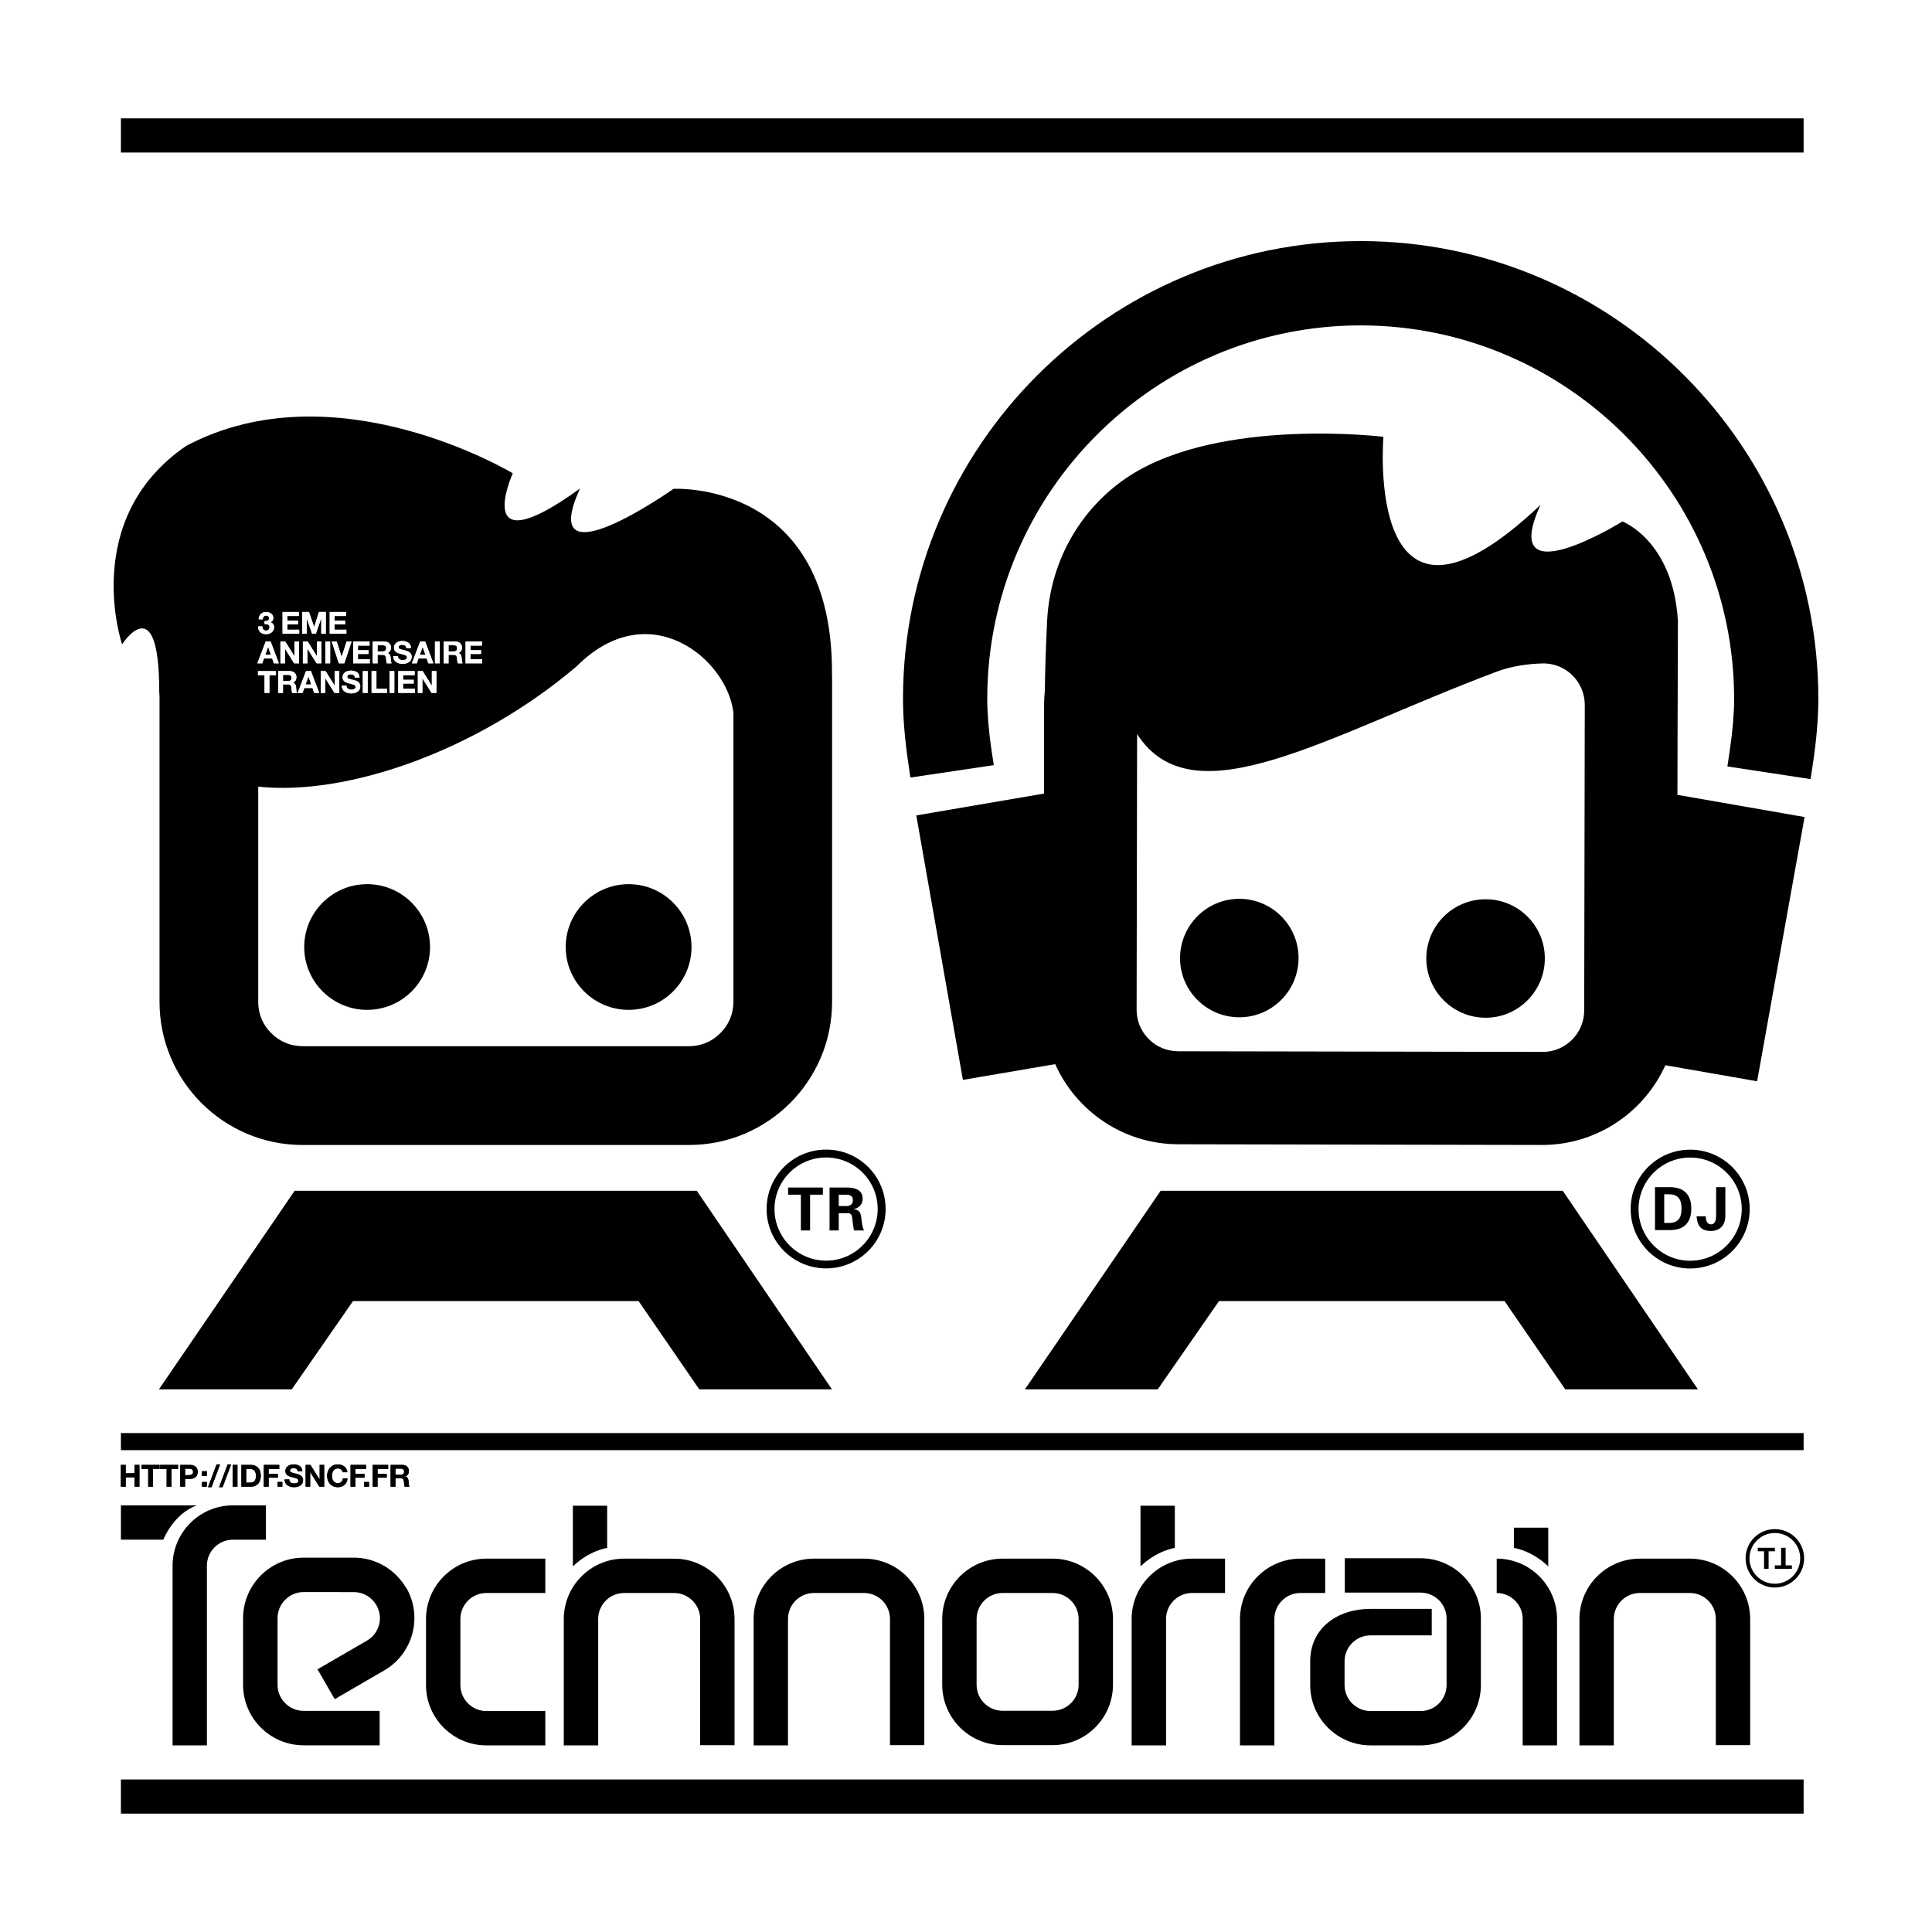 <?xml version="1.0" encoding="utf-8"?>
<!-- Generator: Adobe Illustrator 13.0.0, SVG Export Plug-In . SVG Version: 6.00 Build 14948)  -->
<!DOCTYPE svg PUBLIC "-//W3C//DTD SVG 1.0//EN" "http://www.w3.org/TR/2001/REC-SVG-20010904/DTD/svg10.dtd">
<svg version="1.0" id="Layer_1" xmlns="http://www.w3.org/2000/svg" xmlns:xlink="http://www.w3.org/1999/xlink" x="0px" y="0px"
	 width="192.756px" height="192.756px" viewBox="0 0 192.756 192.756" enable-background="new 0 0 192.756 192.756"
	 xml:space="preserve">
<g>
	<polygon fill-rule="evenodd" clip-rule="evenodd" fill="#FFFFFF" points="0,0 192.756,0 192.756,192.756 0,192.756 0,0 	"/>
	<polygon fill-rule="evenodd" clip-rule="evenodd" points="12.064,11.81 179.948,11.81 179.948,15.219 12.064,15.219 12.064,11.81 	
		"/>
	<polygon fill-rule="evenodd" clip-rule="evenodd" points="12.063,142.977 179.949,142.977 179.949,144.682 12.063,144.682 
		12.063,142.977 	"/>
	<polygon fill-rule="evenodd" clip-rule="evenodd" points="12.063,177.537 179.948,177.537 179.948,180.945 12.063,180.945 
		12.063,177.537 	"/>
	<polygon fill-rule="evenodd" clip-rule="evenodd" points="29.396,118.805 15.856,138.615 29.109,138.615 35.22,129.809 
		63.711,129.809 69.766,138.615 83.001,138.615 69.518,118.805 29.396,118.805 	"/>
	<path fill-rule="evenodd" clip-rule="evenodd" d="M15.916,69.473v30.492c0,7.865,6.398,14.27,14.262,14.27h38.568
		c7.873,0,14.271-6.404,14.271-14.27V67.623c0-0.035-0.01-0.057-0.01-0.086c0.258-19.698-15.812-18.764-15.812-18.764
		s-13.8,9.739-9.327-0.031c-10.974,7.931-6.708-1.52-6.708-1.52s-17.66-10.656-32.587-2.734c-10.66,7.306-6.392,19.799-6.392,19.799
		s3.706-5.794,3.706,4.711C15.888,69.15,15.916,69.312,15.916,69.473L15.916,69.473L15.916,69.473z M71.872,103.074
		c-0.83,0.846-1.942,1.305-3.126,1.305H30.178c-1.173,0-2.287-0.459-3.121-1.305c-0.839-0.818-1.294-1.936-1.294-3.109V78.483
		c8.772,0.946,21.744-3.481,31.767-12.006c7.199-7.208,15.002-0.775,15.642,4.616v28.872
		C73.172,101.139,72.71,102.256,71.872,103.074L71.872,103.074z"/>
	<path fill-rule="evenodd" clip-rule="evenodd" d="M36.627,88.213c-3.46,0-6.275,2.812-6.275,6.274c0,3.457,2.815,6.267,6.275,6.267
		c3.467,0,6.278-2.811,6.278-6.267C42.905,91.025,40.094,88.213,36.627,88.213L36.627,88.213z"/>
	<path fill-rule="evenodd" clip-rule="evenodd" d="M62.722,88.213c-3.463,0-6.281,2.812-6.281,6.274
		c0,3.457,2.818,6.267,6.281,6.267c3.458,0,6.27-2.811,6.27-6.267C68.992,91.025,66.181,88.213,62.722,88.213L62.722,88.213z"/>
	<polygon fill-rule="evenodd" clip-rule="evenodd" points="115.797,118.805 102.255,138.615 115.508,138.615 121.62,129.809 
		150.109,129.809 156.165,138.615 169.401,138.615 155.918,118.805 115.797,118.805 	"/>
	<path fill-rule="evenodd" clip-rule="evenodd" d="M135.833,24.054c-25.174-0.036-45.702,20.417-45.741,45.612
		c-0.002,1.886,0.172,4.023,0.509,6.336l0.229,1.573l8.322-1.236l-0.24-1.567c-0.268-1.864-0.415-3.622-0.415-5.093
		c0.036-20.558,16.779-37.246,37.323-37.214c20.537,0.044,37.231,16.791,37.194,37.342c-0.005,1.466-0.162,3.231-0.437,5.088
		l-0.235,1.574l8.298,1.261l0.238-1.565c0.349-2.326,0.532-4.466,0.538-6.353C181.463,44.623,161.015,24.101,135.833,24.054
		L135.833,24.054z"/>
	<path fill-rule="evenodd" clip-rule="evenodd" d="M123.655,89.674c-3.261-0.001-5.91,2.64-5.922,5.916
		c-0.003,3.245,2.637,5.897,5.901,5.905c3.258,0.01,5.914-2.641,5.924-5.893C129.562,92.329,126.913,89.684,123.655,89.674
		L123.655,89.674z"/>
	<path fill-rule="evenodd" clip-rule="evenodd" d="M148.234,89.721c-3.266-0.011-5.926,2.633-5.93,5.895
		c-0.007,3.25,2.647,5.918,5.906,5.924c3.257,0.012,5.916-2.652,5.918-5.908C154.14,92.375,151.489,89.722,148.234,89.721
		L148.234,89.721z"/>
	<path fill-rule="evenodd" clip-rule="evenodd" d="M167.379,70.357c0.002-0.004,0.002-0.012,0.002-0.019l0.025-8.374
		c-0.477-8.032-5.535-9.937-5.535-9.937s-12.502,7.758-8.173-1.656c-17.672,16.732-15.674-6.792-15.674-6.792
		s-16.184-1.974-25.301,3.878c-4.415,2.841-7.946,7.963-8.258,14.594c-0.138,2.916-0.205,5.232-0.222,6.886
		c-0.041,0.432-0.074,0.861-0.073,1.315l-0.008,8.922l-12.744,2.181l4.65,26.386l9.21-1.572c2.098,4.689,6.795,7.98,12.265,7.994
		l36.322,0.07c5.459,0,10.173-3.273,12.286-7.953l9.156,1.598l4.736-26.362l-12.686-2.213L167.379,70.357L167.379,70.357
		L167.379,70.357z M158.056,100.809c0.002,1.1-0.438,2.152-1.218,2.936c-0.793,0.779-1.842,1.223-2.957,1.203l-36.321-0.064
		c-1.123-0.002-2.166-0.42-2.948-1.219c-0.783-0.777-1.22-1.82-1.212-2.936l0.049-27.488c5.594,8.666,18.859,0.161,35.843-6.218
		c1.42-0.545,3.115-0.806,4.772-0.836c1.07,0.03,2.069,0.442,2.833,1.209c0.783,0.785,1.216,1.826,1.216,2.947L158.056,100.809
		L158.056,100.809z"/>
	<path fill-rule="evenodd" clip-rule="evenodd" fill="#FFFFFF" d="M26.398,61.96c0.187,0.015,0.456-0.021,0.456-0.265
		c0-0.18-0.144-0.283-0.303-0.283c-0.218,0-0.334,0.163-0.331,0.38h-0.414c0.015-0.434,0.299-0.735,0.741-0.735
		c0.343,0,0.721,0.21,0.721,0.59c0,0.201-0.103,0.381-0.301,0.436v0.005c0.235,0.051,0.38,0.247,0.38,0.484
		c0,0.446-0.377,0.698-0.797,0.698c-0.482,0-0.807-0.285-0.797-0.774h0.414c0.009,0.231,0.125,0.419,0.377,0.419
		c0.196,0,0.35-0.135,0.35-0.334c0-0.323-0.285-0.317-0.497-0.317V61.96L26.398,61.96z"/>
	<polygon fill-rule="evenodd" clip-rule="evenodd" fill="#FFFFFF" points="28.192,61.057 29.829,61.057 29.829,61.458 
		28.673,61.458 28.673,61.924 29.733,61.924 29.733,62.295 28.673,62.295 28.673,62.826 29.853,62.826 29.853,63.229 28.192,63.229 
		28.192,61.057 	"/>
	<polygon fill-rule="evenodd" clip-rule="evenodd" fill="#FFFFFF" points="30.147,61.057 30.825,61.057 31.337,62.549 
		31.342,62.549 31.827,61.057 32.504,61.057 32.504,63.229 32.054,63.229 32.054,61.69 32.047,61.69 31.511,63.229 31.141,63.229 
		30.604,61.705 30.598,61.705 30.598,63.229 30.147,63.229 30.147,61.057 	"/>
	<polygon fill-rule="evenodd" clip-rule="evenodd" fill="#FFFFFF" points="32.896,61.057 34.533,61.057 34.533,61.458 
		33.377,61.458 33.377,61.924 34.438,61.924 34.438,62.295 33.377,62.295 33.377,62.826 34.557,62.826 34.557,63.229 32.896,63.229 
		32.896,61.057 	"/>
	<path fill-rule="evenodd" clip-rule="evenodd" fill="#FFFFFF" d="M26.509,64.007h0.494l0.817,2.171h-0.5l-0.165-0.484h-0.819
		l-0.17,0.484h-0.488L26.509,64.007L26.509,64.007L26.509,64.007z M26.463,65.339h0.567l-0.276-0.796h-0.006L26.463,65.339
		L26.463,65.339z"/>
	<polygon fill-rule="evenodd" clip-rule="evenodd" fill="#FFFFFF" points="27.979,64.007 28.458,64.007 29.371,65.464 
		29.377,65.464 29.377,64.007 29.827,64.007 29.827,66.178 29.346,66.178 28.436,64.725 28.43,64.725 28.43,66.178 27.979,66.178 
		27.979,64.007 	"/>
	<polygon fill-rule="evenodd" clip-rule="evenodd" fill="#FFFFFF" points="30.219,64.007 30.697,64.007 31.611,65.464 
		31.617,65.464 31.617,64.007 32.067,64.007 32.067,66.178 31.585,66.178 30.676,64.725 30.669,64.725 30.669,66.178 30.219,66.178 
		30.219,64.007 	"/>
	<polygon fill-rule="evenodd" clip-rule="evenodd" fill="#FFFFFF" points="32.459,64.007 32.94,64.007 32.94,66.178 32.459,66.178 
		32.459,64.007 	"/>
	<polygon fill-rule="evenodd" clip-rule="evenodd" fill="#FFFFFF" points="34.352,66.178 33.807,66.178 33.097,64.007 
		33.593,64.007 34.08,65.534 34.086,65.534 34.58,64.007 35.077,64.007 34.352,66.178 	"/>
	<polygon fill-rule="evenodd" clip-rule="evenodd" fill="#FFFFFF" points="35.233,64.007 36.87,64.007 36.87,64.41 35.714,64.41 
		35.714,64.875 36.774,64.875 36.774,65.246 35.714,65.246 35.714,65.777 36.894,65.777 36.894,66.178 35.233,66.178 35.233,64.007 
			"/>
	<path fill-rule="evenodd" clip-rule="evenodd" fill="#FFFFFF" d="M37.188,64.007h1.179c0.393,0,0.641,0.271,0.641,0.599
		c0,0.255-0.104,0.448-0.346,0.545v0.006c0.236,0.061,0.303,0.289,0.318,0.507c0.01,0.137,0.007,0.393,0.092,0.514h-0.481
		c-0.058-0.137-0.051-0.346-0.077-0.52c-0.033-0.229-0.122-0.329-0.363-0.329h-0.481v0.848h-0.481V64.007L37.188,64.007
		L37.188,64.007z M37.669,64.99h0.527c0.214,0,0.331-0.092,0.331-0.311c0-0.21-0.117-0.301-0.331-0.301h-0.527V64.99L37.669,64.99z"
		/>
	<path fill-rule="evenodd" clip-rule="evenodd" fill="#FFFFFF" d="M39.697,65.458c0,0.29,0.228,0.401,0.485,0.401
		c0.168,0,0.426-0.05,0.426-0.271c0-0.233-0.329-0.272-0.649-0.357c-0.326-0.086-0.653-0.21-0.653-0.617
		c0-0.445,0.423-0.657,0.819-0.657c0.456,0,0.876,0.198,0.876,0.698h-0.466c-0.015-0.261-0.202-0.327-0.432-0.327
		c-0.153,0-0.332,0.063-0.332,0.246c0,0.166,0.105,0.188,0.653,0.328c0.159,0.04,0.649,0.14,0.649,0.632
		c0,0.398-0.315,0.696-0.91,0.696c-0.483,0-0.937-0.237-0.931-0.772H39.697L39.697,65.458z"/>
	<path fill-rule="evenodd" clip-rule="evenodd" fill="#FFFFFF" d="M41.924,64.007h0.494l0.818,2.171h-0.499l-0.166-0.484h-0.818
		l-0.171,0.484h-0.487L41.924,64.007L41.924,64.007L41.924,64.007z M41.88,65.339h0.566l-0.276-0.796h-0.006L41.88,65.339
		L41.88,65.339z"/>
	<polygon fill-rule="evenodd" clip-rule="evenodd" fill="#FFFFFF" points="43.396,64.007 43.877,64.007 43.877,66.178 
		43.396,66.178 43.396,64.007 	"/>
	<path fill-rule="evenodd" clip-rule="evenodd" fill="#FFFFFF" d="M44.27,64.007h1.18c0.392,0,0.641,0.271,0.641,0.599
		c0,0.255-0.105,0.448-0.346,0.545v0.006c0.235,0.061,0.304,0.289,0.318,0.507c0.009,0.137,0.006,0.393,0.092,0.514h-0.481
		c-0.058-0.137-0.052-0.346-0.076-0.52c-0.034-0.229-0.122-0.329-0.364-0.329H44.75v0.848H44.27V64.007L44.27,64.007L44.27,64.007z
		 M44.75,64.99h0.527c0.215,0,0.331-0.092,0.331-0.311c0-0.21-0.116-0.301-0.331-0.301H44.75V64.99L44.75,64.99z"/>
	<polygon fill-rule="evenodd" clip-rule="evenodd" fill="#FFFFFF" points="46.451,64.007 48.088,64.007 48.088,64.41 46.933,64.41 
		46.933,64.875 47.993,64.875 47.993,65.246 46.933,65.246 46.933,65.777 48.112,65.777 48.112,66.178 46.451,66.178 46.451,64.007 
			"/>
	<polygon fill-rule="evenodd" clip-rule="evenodd" fill="#FFFFFF" points="26.395,67.36 25.74,67.36 25.74,66.958 27.532,66.958 
		27.532,67.36 26.876,67.36 26.876,69.128 26.395,69.128 26.395,67.36 	"/>
	<path fill-rule="evenodd" clip-rule="evenodd" fill="#FFFFFF" d="M27.752,66.958h1.18c0.391,0,0.64,0.271,0.64,0.598
		c0,0.256-0.105,0.448-0.346,0.545v0.005c0.235,0.061,0.304,0.291,0.318,0.508c0.009,0.137,0.006,0.392,0.092,0.514h-0.481
		c-0.059-0.138-0.052-0.346-0.076-0.521c-0.035-0.229-0.123-0.327-0.366-0.327h-0.48v0.848h-0.481V66.958L27.752,66.958
		L27.752,66.958z M28.234,67.939h0.527c0.214,0,0.331-0.091,0.331-0.31c0-0.21-0.117-0.3-0.331-0.3h-0.527V67.939L28.234,67.939z"/>
	<path fill-rule="evenodd" clip-rule="evenodd" fill="#FFFFFF" d="M30.532,66.958h0.494l0.817,2.17h-0.499l-0.167-0.484H30.36
		l-0.171,0.484h-0.488L30.532,66.958L30.532,66.958L30.532,66.958z M30.486,68.29h0.567l-0.277-0.798h-0.006L30.486,68.29
		L30.486,68.29z"/>
	<polygon fill-rule="evenodd" clip-rule="evenodd" fill="#FFFFFF" points="32.003,66.958 32.481,66.958 33.395,68.414 33.4,68.414 
		33.4,66.958 33.85,66.958 33.85,69.128 33.37,69.128 32.459,67.675 32.453,67.675 32.453,69.128 32.003,69.128 32.003,66.958 	"/>
	<path fill-rule="evenodd" clip-rule="evenodd" fill="#FFFFFF" d="M34.57,68.408c0,0.289,0.228,0.401,0.485,0.401
		c0.167,0,0.425-0.049,0.425-0.271c0-0.233-0.329-0.273-0.65-0.357c-0.324-0.086-0.652-0.211-0.652-0.618
		c0-0.444,0.422-0.656,0.817-0.656c0.457,0,0.876,0.197,0.876,0.699h-0.465c-0.015-0.262-0.202-0.328-0.432-0.328
		c-0.154,0-0.332,0.062-0.332,0.246c0,0.166,0.105,0.188,0.653,0.328c0.16,0.04,0.649,0.14,0.649,0.632
		c0,0.397-0.315,0.696-0.91,0.696c-0.483,0-0.937-0.237-0.932-0.772H34.57L34.57,68.408z"/>
	<polygon fill-rule="evenodd" clip-rule="evenodd" fill="#FFFFFF" points="36.201,66.958 36.682,66.958 36.682,69.128 
		36.201,69.128 36.201,66.958 	"/>
	<polygon fill-rule="evenodd" clip-rule="evenodd" fill="#FFFFFF" points="37.074,66.958 37.556,66.958 37.556,68.726 
		38.622,68.726 38.622,69.128 37.074,69.128 37.074,66.958 	"/>
	<polygon fill-rule="evenodd" clip-rule="evenodd" fill="#FFFFFF" points="38.86,66.958 39.341,66.958 39.341,69.128 38.86,69.128 
		38.86,66.958 	"/>
	<polygon fill-rule="evenodd" clip-rule="evenodd" fill="#FFFFFF" points="39.734,66.958 41.371,66.958 41.371,67.36 40.215,67.36 
		40.215,67.825 41.275,67.825 41.275,68.195 40.215,68.195 40.215,68.726 41.395,68.726 41.395,69.128 39.734,69.128 39.734,66.958 
			"/>
	<polygon fill-rule="evenodd" clip-rule="evenodd" fill="#FFFFFF" points="41.689,66.958 42.168,66.958 43.08,68.414 43.086,68.414 
		43.086,66.958 43.537,66.958 43.537,69.128 43.056,69.128 42.146,67.675 42.14,67.675 42.14,69.128 41.689,69.128 41.689,66.958 	
		"/>
	<path fill-rule="evenodd" clip-rule="evenodd" fill="#FFFFFF" d="M26.398,61.96c0.187,0.015,0.456-0.021,0.456-0.265
		c0-0.18-0.144-0.283-0.303-0.283c-0.218,0-0.334,0.163-0.331,0.38h-0.414c0.015-0.434,0.299-0.735,0.741-0.735
		c0.343,0,0.721,0.21,0.721,0.59c0,0.201-0.103,0.381-0.301,0.436v0.005c0.235,0.051,0.38,0.247,0.38,0.484
		c0,0.446-0.377,0.698-0.797,0.698c-0.482,0-0.807-0.285-0.797-0.774h0.414c0.009,0.231,0.125,0.419,0.377,0.419
		c0.196,0,0.35-0.135,0.35-0.334c0-0.323-0.285-0.317-0.497-0.317V61.96L26.398,61.96z"/>
	<polygon fill-rule="evenodd" clip-rule="evenodd" fill="#FFFFFF" points="28.192,61.057 29.829,61.057 29.829,61.458 
		28.673,61.458 28.673,61.924 29.733,61.924 29.733,62.295 28.673,62.295 28.673,62.826 29.853,62.826 29.853,63.229 28.192,63.229 
		28.192,61.057 	"/>
	<polygon fill-rule="evenodd" clip-rule="evenodd" fill="#FFFFFF" points="30.147,61.057 30.825,61.057 31.337,62.549 
		31.342,62.549 31.827,61.057 32.504,61.057 32.504,63.229 32.054,63.229 32.054,61.69 32.047,61.69 31.511,63.229 31.141,63.229 
		30.604,61.705 30.598,61.705 30.598,63.229 30.147,63.229 30.147,61.057 	"/>
	<polygon fill-rule="evenodd" clip-rule="evenodd" fill="#FFFFFF" points="32.896,61.057 34.533,61.057 34.533,61.458 
		33.377,61.458 33.377,61.924 34.438,61.924 34.438,62.295 33.377,62.295 33.377,62.826 34.557,62.826 34.557,63.229 32.896,63.229 
		32.896,61.057 	"/>
	<path fill-rule="evenodd" clip-rule="evenodd" fill="#FFFFFF" d="M26.509,64.007h0.494l0.817,2.171h-0.5l-0.165-0.484h-0.819
		l-0.17,0.484h-0.488L26.509,64.007L26.509,64.007L26.509,64.007z M26.463,65.339h0.567l-0.276-0.796h-0.006L26.463,65.339
		L26.463,65.339z"/>
	<polygon fill-rule="evenodd" clip-rule="evenodd" fill="#FFFFFF" points="27.979,64.007 28.458,64.007 29.371,65.464 
		29.377,65.464 29.377,64.007 29.827,64.007 29.827,66.178 29.346,66.178 28.436,64.725 28.43,64.725 28.43,66.178 27.979,66.178 
		27.979,64.007 	"/>
	<polygon fill-rule="evenodd" clip-rule="evenodd" fill="#FFFFFF" points="30.219,64.007 30.697,64.007 31.611,65.464 
		31.617,65.464 31.617,64.007 32.067,64.007 32.067,66.178 31.585,66.178 30.676,64.725 30.669,64.725 30.669,66.178 30.219,66.178 
		30.219,64.007 	"/>
	<polygon fill-rule="evenodd" clip-rule="evenodd" fill="#FFFFFF" points="32.459,64.007 32.94,64.007 32.94,66.178 32.459,66.178 
		32.459,64.007 	"/>
	<polygon fill-rule="evenodd" clip-rule="evenodd" fill="#FFFFFF" points="34.352,66.178 33.807,66.178 33.097,64.007 
		33.593,64.007 34.08,65.534 34.086,65.534 34.58,64.007 35.077,64.007 34.352,66.178 	"/>
	<polygon fill-rule="evenodd" clip-rule="evenodd" fill="#FFFFFF" points="35.233,64.007 36.87,64.007 36.87,64.41 35.714,64.41 
		35.714,64.875 36.774,64.875 36.774,65.246 35.714,65.246 35.714,65.777 36.894,65.777 36.894,66.178 35.233,66.178 35.233,64.007 
			"/>
	<path fill-rule="evenodd" clip-rule="evenodd" fill="#FFFFFF" d="M37.188,64.007h1.179c0.393,0,0.641,0.271,0.641,0.599
		c0,0.255-0.104,0.448-0.346,0.545v0.006c0.236,0.061,0.303,0.289,0.318,0.507c0.01,0.137,0.007,0.393,0.092,0.514h-0.481
		c-0.058-0.137-0.051-0.346-0.077-0.52c-0.033-0.229-0.122-0.329-0.363-0.329h-0.481v0.848h-0.481V64.007L37.188,64.007
		L37.188,64.007z M37.669,64.99h0.527c0.214,0,0.331-0.092,0.331-0.311c0-0.21-0.117-0.301-0.331-0.301h-0.527V64.99L37.669,64.99z"
		/>
	<path fill-rule="evenodd" clip-rule="evenodd" fill="#FFFFFF" d="M39.697,65.458c0,0.29,0.228,0.401,0.485,0.401
		c0.168,0,0.426-0.05,0.426-0.271c0-0.233-0.329-0.272-0.649-0.357c-0.326-0.086-0.653-0.21-0.653-0.617
		c0-0.445,0.423-0.657,0.819-0.657c0.456,0,0.876,0.198,0.876,0.698h-0.466c-0.015-0.261-0.202-0.327-0.432-0.327
		c-0.153,0-0.332,0.063-0.332,0.246c0,0.166,0.105,0.188,0.653,0.328c0.159,0.04,0.649,0.14,0.649,0.632
		c0,0.398-0.315,0.696-0.91,0.696c-0.483,0-0.937-0.237-0.931-0.772H39.697L39.697,65.458z"/>
	<path fill-rule="evenodd" clip-rule="evenodd" fill="#FFFFFF" d="M41.924,64.007h0.494l0.818,2.171h-0.499l-0.166-0.484h-0.818
		l-0.171,0.484h-0.487L41.924,64.007L41.924,64.007L41.924,64.007z M41.88,65.339h0.566l-0.276-0.796h-0.006L41.88,65.339
		L41.88,65.339z"/>
	<polygon fill-rule="evenodd" clip-rule="evenodd" fill="#FFFFFF" points="43.396,64.007 43.877,64.007 43.877,66.178 
		43.396,66.178 43.396,64.007 	"/>
	<path fill-rule="evenodd" clip-rule="evenodd" fill="#FFFFFF" d="M44.27,64.007h1.18c0.392,0,0.641,0.271,0.641,0.599
		c0,0.255-0.105,0.448-0.346,0.545v0.006c0.235,0.061,0.304,0.289,0.318,0.507c0.009,0.137,0.006,0.393,0.092,0.514h-0.481
		c-0.058-0.137-0.052-0.346-0.076-0.52c-0.034-0.229-0.122-0.329-0.364-0.329H44.75v0.848H44.27V64.007L44.27,64.007L44.27,64.007z
		 M44.75,64.99h0.527c0.215,0,0.331-0.092,0.331-0.311c0-0.21-0.116-0.301-0.331-0.301H44.75V64.99L44.75,64.99z"/>
	<polygon fill-rule="evenodd" clip-rule="evenodd" fill="#FFFFFF" points="46.451,64.007 48.088,64.007 48.088,64.41 46.933,64.41 
		46.933,64.875 47.993,64.875 47.993,65.246 46.933,65.246 46.933,65.777 48.112,65.777 48.112,66.178 46.451,66.178 46.451,64.007 
			"/>
	<polygon fill-rule="evenodd" clip-rule="evenodd" fill="#FFFFFF" points="26.395,67.36 25.74,67.36 25.74,66.958 27.532,66.958 
		27.532,67.36 26.876,67.36 26.876,69.128 26.395,69.128 26.395,67.36 	"/>
	<path fill-rule="evenodd" clip-rule="evenodd" fill="#FFFFFF" d="M27.752,66.958h1.18c0.391,0,0.64,0.271,0.64,0.598
		c0,0.256-0.105,0.448-0.346,0.545v0.005c0.235,0.061,0.304,0.291,0.318,0.508c0.009,0.137,0.006,0.392,0.092,0.514h-0.481
		c-0.059-0.138-0.052-0.346-0.076-0.521c-0.035-0.229-0.123-0.327-0.366-0.327h-0.48v0.848h-0.481V66.958L27.752,66.958
		L27.752,66.958z M28.234,67.939h0.527c0.214,0,0.331-0.091,0.331-0.31c0-0.21-0.117-0.3-0.331-0.3h-0.527V67.939L28.234,67.939z"/>
	<path fill-rule="evenodd" clip-rule="evenodd" fill="#FFFFFF" d="M30.532,66.958h0.494l0.817,2.17h-0.499l-0.167-0.484H30.36
		l-0.171,0.484h-0.488L30.532,66.958L30.532,66.958L30.532,66.958z M30.486,68.29h0.567l-0.277-0.798h-0.006L30.486,68.29
		L30.486,68.29z"/>
	<polygon fill-rule="evenodd" clip-rule="evenodd" fill="#FFFFFF" points="32.003,66.958 32.481,66.958 33.395,68.414 33.4,68.414 
		33.4,66.958 33.85,66.958 33.85,69.128 33.37,69.128 32.459,67.675 32.453,67.675 32.453,69.128 32.003,69.128 32.003,66.958 	"/>
	<path fill-rule="evenodd" clip-rule="evenodd" fill="#FFFFFF" d="M34.57,68.408c0,0.289,0.228,0.401,0.485,0.401
		c0.167,0,0.425-0.049,0.425-0.271c0-0.233-0.329-0.273-0.65-0.357c-0.324-0.086-0.652-0.211-0.652-0.618
		c0-0.444,0.422-0.656,0.817-0.656c0.457,0,0.876,0.197,0.876,0.699h-0.465c-0.015-0.262-0.202-0.328-0.432-0.328
		c-0.154,0-0.332,0.062-0.332,0.246c0,0.166,0.105,0.188,0.653,0.328c0.16,0.04,0.649,0.14,0.649,0.632
		c0,0.397-0.315,0.696-0.91,0.696c-0.483,0-0.937-0.237-0.932-0.772H34.57L34.57,68.408z"/>
	<polygon fill-rule="evenodd" clip-rule="evenodd" fill="#FFFFFF" points="36.201,66.958 36.682,66.958 36.682,69.128 
		36.201,69.128 36.201,66.958 	"/>
	<polygon fill-rule="evenodd" clip-rule="evenodd" fill="#FFFFFF" points="37.074,66.958 37.556,66.958 37.556,68.726 
		38.622,68.726 38.622,69.128 37.074,69.128 37.074,66.958 	"/>
	<polygon fill-rule="evenodd" clip-rule="evenodd" fill="#FFFFFF" points="38.86,66.958 39.341,66.958 39.341,69.128 38.86,69.128 
		38.86,66.958 	"/>
	<polygon fill-rule="evenodd" clip-rule="evenodd" fill="#FFFFFF" points="39.734,66.958 41.371,66.958 41.371,67.36 40.215,67.36 
		40.215,67.825 41.275,67.825 41.275,68.195 40.215,68.195 40.215,68.726 41.395,68.726 41.395,69.128 39.734,69.128 39.734,66.958 
			"/>
	<polygon fill-rule="evenodd" clip-rule="evenodd" fill="#FFFFFF" points="41.689,66.958 42.168,66.958 43.08,68.414 43.086,68.414 
		43.086,66.958 43.537,66.958 43.537,69.128 43.056,69.128 42.146,67.675 42.14,67.675 42.14,69.128 41.689,69.128 41.689,66.958 	
		"/>
	<path fill-rule="evenodd" clip-rule="evenodd" d="M42.504,161.533v6.584c0,3.324,2.702,6.021,6.025,6.021h5.878v-3.426h-5.878
		c-0.693,0-1.348-0.273-1.834-0.764c-0.492-0.49-0.762-1.141-0.762-1.832v-6.584c0-0.695,0.27-1.348,0.762-1.84
		c0.487-0.486,1.141-0.758,1.834-0.758h5.878v-3.428h-5.878C45.206,155.508,42.504,158.211,42.504,161.533L42.504,161.533z"/>
	<path fill-rule="evenodd" clip-rule="evenodd" d="M86.201,155.506h-4.984c-3.321,0-6.026,2.699-6.026,6.021v12.611h3.427v-12.611
		c0-0.689,0.27-1.344,0.759-1.834c0.493-0.49,1.14-0.76,1.839-0.76h4.984c0.693,0,1.34,0.27,1.836,0.76
		c0.488,0.49,0.759,1.145,0.759,1.834v12.584h3.425v-12.584C92.221,158.205,89.522,155.506,86.201,155.506L86.201,155.506z"/>
	<path fill-rule="evenodd" clip-rule="evenodd" d="M105.017,155.506h-4.986c-3.315,0-6.025,2.699-6.025,6.021v6.559
		c0,3.324,2.704,6.025,6.025,6.025h4.986c3.321,0,6.024-2.701,6.024-6.025v-6.559C111.041,158.205,108.338,155.506,105.017,155.506
		L105.017,155.506L105.017,155.506z M107.615,164.922v3.164c0,0.695-0.272,1.348-0.764,1.838c-0.49,0.49-1.145,0.76-1.835,0.76
		h-4.986c-0.689,0-1.343-0.27-1.834-0.76c-0.49-0.49-0.76-1.143-0.76-1.838v-6.559c0-0.689,0.271-1.344,0.76-1.834
		c0.491-0.49,1.142-0.76,1.834-0.76h4.986c0.69,0,1.345,0.27,1.835,0.76c0.491,0.49,0.764,1.145,0.764,1.834V164.922
		L107.615,164.922z"/>
	<path fill-rule="evenodd" clip-rule="evenodd" d="M26.533,150.189h-3.292c-3.325,0-6.022,2.701-6.022,6.023v17.926h3.424v-17.926
		c0-0.691,0.272-1.346,0.761-1.836c0.49-0.49,1.145-0.76,1.837-0.76h3.292V150.189L26.533,150.189z"/>
	<path fill-rule="evenodd" clip-rule="evenodd" d="M19.658,150.189h-7.594v3.422h4.228
		C16.291,153.611,17.333,150.982,19.658,150.189L19.658,150.189z"/>
	<path fill-rule="evenodd" clip-rule="evenodd" d="M67.261,155.508h-2.514v-0.002h-2.472c-3.318,0-6.024,2.699-6.024,6.021v12.611
		h3.432v-12.611c0-0.689,0.267-1.344,0.756-1.834c0.49-0.49,1.142-0.76,1.836-0.76h2.129v0.002h2.857
		c0.691,0,1.344,0.273,1.831,0.76c0.495,0.494,0.763,1.145,0.763,1.838v12.582h3.43v-12.582
		C73.284,158.211,70.583,155.508,67.261,155.508L67.261,155.508z"/>
	<path fill-rule="evenodd" clip-rule="evenodd" d="M60.577,150.225h-3.422v6.051c1.677-1.607,3.422-1.838,3.422-1.838V150.225
		L60.577,150.225z"/>
	<path fill-rule="evenodd" clip-rule="evenodd" d="M112.905,161.527v12.611h3.433v-12.611c0-0.689,0.268-1.344,0.757-1.834
		c0.492-0.49,1.143-0.76,1.835-0.76h3.292v-3.428h-3.292C115.608,155.506,112.905,158.205,112.905,161.527L112.905,161.527z"/>
	<path fill-rule="evenodd" clip-rule="evenodd" d="M117.213,150.225h-3.425v6.051c1.678-1.607,3.425-1.838,3.425-1.838V150.225
		L117.213,150.225z"/>
	<path fill-rule="evenodd" clip-rule="evenodd" d="M154.467,152.418h-3.427v2.02c0,0,1.749,0.23,3.427,1.838V152.418
		L154.467,152.418z"/>
	<path fill-rule="evenodd" clip-rule="evenodd" d="M149.325,155.506v3.428c0.691,0,1.341,0.27,1.83,0.76
		c0.493,0.49,0.763,1.145,0.763,1.834v12.611h3.427v-12.611C155.345,158.205,152.646,155.506,149.325,155.506L149.325,155.506z"/>
	<path fill-rule="evenodd" clip-rule="evenodd" d="M141.726,155.465h-7.554v3.43h7.554c0.697,0,1.347,0.273,1.839,0.758
		c0.489,0.492,0.76,1.143,0.76,1.836v6.625c0,0.691-0.271,1.344-0.76,1.836c-0.492,0.49-1.142,0.762-1.839,0.762h-4.984
		c-0.692,0-1.343-0.271-1.836-0.762c-0.487-0.492-0.759-1.145-0.759-1.836v-2.359c0-0.691,0.271-1.344,0.759-1.834
		c0.493-0.492,1.144-0.762,1.836-0.762h6.103v-2.643h-6.103c-3.316,0-6.023,1.92-6.023,5.238v2.359c0,3.322,2.707,6.023,6.023,6.023
		h4.984c3.325,0,6.023-2.701,6.023-6.023v-6.625C147.749,158.17,145.051,155.465,141.726,155.465L141.726,155.465z"/>
	<path fill-rule="evenodd" clip-rule="evenodd" d="M132.213,155.506h-2.473c-3.32,0-6.026,2.699-6.026,6.025v12.607h3.43v-12.607
		c0-0.693,0.271-1.348,0.761-1.838c0.488-0.49,1.144-0.76,1.836-0.76h2.473V155.506L132.213,155.506z"/>
	<path fill-rule="evenodd" clip-rule="evenodd" d="M168.592,155.506h-4.988c-3.317,0-6.021,2.699-6.021,6.025v12.607h3.428v-12.607
		c0-0.693,0.27-1.348,0.762-1.838c0.49-0.49,1.138-0.76,1.831-0.76h4.988c0.693,0,1.344,0.27,1.835,0.76s0.76,1.145,0.76,1.838
		v12.58h3.428v-12.58C174.614,158.205,171.912,155.506,168.592,155.506L168.592,155.506z"/>
	<path fill-rule="evenodd" clip-rule="evenodd" d="M40.516,158.426c-1.046-1.803-2.992-3.02-5.221-3.02h-5
		c-3.331,0-6.042,2.709-6.042,6.043v6.643c0,3.334,2.711,6.039,6.042,6.039h7.582v-3.438h-7.582c-0.693,0-1.35-0.27-1.84-0.764
		c-0.492-0.49-0.763-1.143-0.763-1.838v-6.643c0-0.697,0.271-1.348,0.763-1.84c0.49-0.496,1.146-0.768,1.84-0.768h3.636v0.006h1.364
		c0.696,0,1.348,0.266,1.839,0.762c0.249,0.244,0.439,0.531,0.567,0.842c0.218,0.525,0.265,1.1,0.117,1.656
		c-0.18,0.674-0.612,1.234-1.213,1.582l-4.928,2.859l1.719,2.979l4.927-2.863c2.886-1.664,3.878-5.365,2.213-8.25L40.516,158.426
		L40.516,158.426z"/>
	<polygon fill-rule="evenodd" clip-rule="evenodd" points="12.061,146.154 12.542,146.154 12.542,146.988 13.427,146.988 
		13.427,146.154 13.909,146.154 13.909,148.326 13.427,148.326 13.427,147.389 12.542,147.389 12.542,148.326 12.061,148.326 
		12.061,146.154 	"/>
	<polygon fill-rule="evenodd" clip-rule="evenodd" points="14.786,146.557 14.129,146.557 14.129,146.154 15.922,146.154 
		15.922,146.557 15.265,146.557 15.265,148.326 14.786,148.326 14.786,146.557 	"/>
	<polygon fill-rule="evenodd" clip-rule="evenodd" points="16.627,146.557 15.971,146.557 15.971,146.154 17.765,146.154 
		17.765,146.557 17.108,146.557 17.108,148.326 16.627,148.326 16.627,146.557 	"/>
	<path fill-rule="evenodd" clip-rule="evenodd" d="M17.983,146.154h0.987c0.546,0,0.758,0.344,0.758,0.697
		c0,0.352-0.212,0.695-0.758,0.695h-0.505v0.779h-0.482V146.154L17.983,146.154L17.983,146.154z M18.466,147.176h0.374
		c0.224,0,0.423-0.049,0.423-0.324c0-0.277-0.199-0.324-0.423-0.324h-0.374V147.176L18.466,147.176z"/>
	<path fill-rule="evenodd" clip-rule="evenodd" d="M20.152,146.783h0.481v0.467h-0.481V146.783L20.152,146.783L20.152,146.783z
		 M20.152,147.857h0.481v0.469h-0.481V147.857L20.152,147.857z"/>
	<polygon fill-rule="evenodd" clip-rule="evenodd" points="21.608,146.104 21.958,146.104 21.103,148.377 20.753,148.377 
		21.608,146.104 	"/>
	<polygon fill-rule="evenodd" clip-rule="evenodd" points="22.714,146.104 23.063,146.104 22.208,148.377 21.859,148.377 
		22.714,146.104 	"/>
	<polygon fill-rule="evenodd" clip-rule="evenodd" points="23.21,146.154 23.69,146.154 23.69,148.326 23.21,148.326 23.21,146.154 
			"/>
	<path fill-rule="evenodd" clip-rule="evenodd" d="M24.085,146.154h0.943c0.567,0,0.992,0.354,0.992,1.074
		c0,0.629-0.324,1.098-0.992,1.098h-0.943V146.154L24.085,146.154L24.085,146.154z M24.564,147.924h0.429
		c0.279,0,0.546-0.17,0.546-0.65c0-0.438-0.154-0.717-0.632-0.717h-0.343V147.924L24.564,147.924z"/>
	<polygon fill-rule="evenodd" clip-rule="evenodd" points="26.324,146.154 27.862,146.154 27.862,146.557 26.805,146.557 
		26.805,147.059 27.722,147.059 27.722,147.428 26.805,147.428 26.805,148.326 26.324,148.326 26.324,146.154 	"/>
	<polygon fill-rule="evenodd" clip-rule="evenodd" points="27.688,147.857 28.168,147.857 28.168,148.326 27.688,148.326 
		27.688,147.857 	"/>
	<path fill-rule="evenodd" clip-rule="evenodd" d="M28.864,147.605c0,0.289,0.227,0.4,0.484,0.4c0.168,0,0.426-0.049,0.426-0.271
		c0-0.232-0.327-0.271-0.649-0.357c-0.324-0.086-0.652-0.209-0.652-0.617c0-0.443,0.422-0.656,0.817-0.656
		c0.456,0,0.876,0.197,0.876,0.699h-0.465c-0.015-0.262-0.203-0.328-0.433-0.328c-0.153,0-0.331,0.062-0.331,0.246
		c0,0.166,0.104,0.188,0.653,0.328c0.159,0.039,0.649,0.141,0.649,0.633c0,0.396-0.315,0.695-0.91,0.695
		c-0.484,0-0.938-0.236-0.932-0.771H28.864L28.864,147.605z"/>
	<polygon fill-rule="evenodd" clip-rule="evenodd" points="30.495,146.154 30.973,146.154 31.886,147.611 31.892,147.611 
		31.892,146.154 32.342,146.154 32.342,148.326 31.862,148.326 30.951,146.871 30.946,146.871 30.946,148.326 30.495,148.326 
		30.495,146.154 	"/>
	<path fill-rule="evenodd" clip-rule="evenodd" d="M34.192,146.885c-0.03-0.215-0.239-0.381-0.478-0.381
		c-0.431,0-0.593,0.365-0.593,0.746c0,0.361,0.163,0.727,0.593,0.727c0.296,0,0.461-0.201,0.497-0.486h0.466
		c-0.048,0.541-0.426,0.887-0.963,0.887c-0.677,0-1.075-0.5-1.075-1.127c0-0.645,0.398-1.146,1.075-1.146
		c0.482,0,0.887,0.279,0.945,0.781H34.192L34.192,146.885z"/>
	<polygon fill-rule="evenodd" clip-rule="evenodd" points="34.975,146.154 36.513,146.154 36.513,146.557 35.456,146.557 
		35.456,147.059 36.372,147.059 36.372,147.428 35.456,147.428 35.456,148.326 34.975,148.326 34.975,146.154 	"/>
	<polygon fill-rule="evenodd" clip-rule="evenodd" points="36.338,147.857 36.819,147.857 36.819,148.326 36.338,148.326 
		36.338,147.857 	"/>
	<polygon fill-rule="evenodd" clip-rule="evenodd" points="37.187,146.154 38.726,146.154 38.726,146.557 37.668,146.557 
		37.668,147.059 38.584,147.059 38.584,147.428 37.668,147.428 37.668,148.326 37.187,148.326 37.187,146.154 	"/>
	<path fill-rule="evenodd" clip-rule="evenodd" d="M38.974,146.154h1.18c0.392,0,0.641,0.271,0.641,0.6
		c0,0.254-0.105,0.447-0.347,0.545v0.006c0.236,0.061,0.304,0.289,0.318,0.506c0.009,0.137,0.007,0.395,0.092,0.516h-0.481
		c-0.059-0.137-0.052-0.348-0.077-0.521c-0.033-0.227-0.122-0.328-0.365-0.328h-0.48v0.85h-0.482V146.154L38.974,146.154
		L38.974,146.154z M39.456,147.137h0.527c0.214,0,0.331-0.092,0.331-0.309c0-0.211-0.117-0.301-0.331-0.301h-0.527V147.137
		L39.456,147.137z"/>
	<polygon fill-rule="evenodd" clip-rule="evenodd" points="12.061,146.154 12.542,146.154 12.542,146.988 13.427,146.988 
		13.427,146.154 13.909,146.154 13.909,148.326 13.427,148.326 13.427,147.389 12.542,147.389 12.542,148.326 12.061,148.326 
		12.061,146.154 	"/>
	<polygon fill-rule="evenodd" clip-rule="evenodd" points="14.786,146.557 14.129,146.557 14.129,146.154 15.922,146.154 
		15.922,146.557 15.265,146.557 15.265,148.326 14.786,148.326 14.786,146.557 	"/>
	<polygon fill-rule="evenodd" clip-rule="evenodd" points="16.627,146.557 15.971,146.557 15.971,146.154 17.765,146.154 
		17.765,146.557 17.108,146.557 17.108,148.326 16.627,148.326 16.627,146.557 	"/>
	<path fill-rule="evenodd" clip-rule="evenodd" d="M17.983,146.154h0.987c0.546,0,0.758,0.344,0.758,0.697
		c0,0.352-0.212,0.695-0.758,0.695h-0.505v0.779h-0.482V146.154L17.983,146.154L17.983,146.154z M18.466,147.176h0.374
		c0.224,0,0.423-0.049,0.423-0.324c0-0.277-0.199-0.324-0.423-0.324h-0.374V147.176L18.466,147.176z"/>
	<path fill-rule="evenodd" clip-rule="evenodd" d="M20.152,146.783h0.481v0.467h-0.481V146.783L20.152,146.783L20.152,146.783z
		 M20.152,147.857h0.481v0.469h-0.481V147.857L20.152,147.857z"/>
	<polygon fill-rule="evenodd" clip-rule="evenodd" points="21.608,146.104 21.958,146.104 21.103,148.377 20.753,148.377 
		21.608,146.104 	"/>
	<polygon fill-rule="evenodd" clip-rule="evenodd" points="22.714,146.104 23.063,146.104 22.208,148.377 21.859,148.377 
		22.714,146.104 	"/>
	<polygon fill-rule="evenodd" clip-rule="evenodd" points="23.21,146.154 23.69,146.154 23.69,148.326 23.21,148.326 23.21,146.154 
			"/>
	<path fill-rule="evenodd" clip-rule="evenodd" d="M24.085,146.154h0.943c0.567,0,0.992,0.354,0.992,1.074
		c0,0.629-0.324,1.098-0.992,1.098h-0.943V146.154L24.085,146.154L24.085,146.154z M24.564,147.924h0.429
		c0.279,0,0.546-0.17,0.546-0.65c0-0.438-0.154-0.717-0.632-0.717h-0.343V147.924L24.564,147.924z"/>
	<polygon fill-rule="evenodd" clip-rule="evenodd" points="26.324,146.154 27.862,146.154 27.862,146.557 26.805,146.557 
		26.805,147.059 27.722,147.059 27.722,147.428 26.805,147.428 26.805,148.326 26.324,148.326 26.324,146.154 	"/>
	<polygon fill-rule="evenodd" clip-rule="evenodd" points="27.688,147.857 28.168,147.857 28.168,148.326 27.688,148.326 
		27.688,147.857 	"/>
	<path fill-rule="evenodd" clip-rule="evenodd" d="M28.864,147.605c0,0.289,0.227,0.4,0.484,0.4c0.168,0,0.426-0.049,0.426-0.271
		c0-0.232-0.327-0.271-0.649-0.357c-0.324-0.086-0.652-0.209-0.652-0.617c0-0.443,0.422-0.656,0.817-0.656
		c0.456,0,0.876,0.197,0.876,0.699h-0.465c-0.015-0.262-0.203-0.328-0.433-0.328c-0.153,0-0.331,0.062-0.331,0.246
		c0,0.166,0.104,0.188,0.653,0.328c0.159,0.039,0.649,0.141,0.649,0.633c0,0.396-0.315,0.695-0.91,0.695
		c-0.484,0-0.938-0.236-0.932-0.771H28.864L28.864,147.605z"/>
	<polygon fill-rule="evenodd" clip-rule="evenodd" points="30.495,146.154 30.973,146.154 31.886,147.611 31.892,147.611 
		31.892,146.154 32.342,146.154 32.342,148.326 31.862,148.326 30.951,146.871 30.946,146.871 30.946,148.326 30.495,148.326 
		30.495,146.154 	"/>
	<path fill-rule="evenodd" clip-rule="evenodd" d="M34.192,146.885c-0.03-0.215-0.239-0.381-0.478-0.381
		c-0.431,0-0.593,0.365-0.593,0.746c0,0.361,0.163,0.727,0.593,0.727c0.296,0,0.461-0.201,0.497-0.486h0.466
		c-0.048,0.541-0.426,0.887-0.963,0.887c-0.677,0-1.075-0.5-1.075-1.127c0-0.645,0.398-1.146,1.075-1.146
		c0.482,0,0.887,0.279,0.945,0.781H34.192L34.192,146.885z"/>
	<polygon fill-rule="evenodd" clip-rule="evenodd" points="34.975,146.154 36.513,146.154 36.513,146.557 35.456,146.557 
		35.456,147.059 36.372,147.059 36.372,147.428 35.456,147.428 35.456,148.326 34.975,148.326 34.975,146.154 	"/>
	<polygon fill-rule="evenodd" clip-rule="evenodd" points="36.338,147.857 36.819,147.857 36.819,148.326 36.338,148.326 
		36.338,147.857 	"/>
	<polygon fill-rule="evenodd" clip-rule="evenodd" points="37.187,146.154 38.726,146.154 38.726,146.557 37.668,146.557 
		37.668,147.059 38.584,147.059 38.584,147.428 37.668,147.428 37.668,148.326 37.187,148.326 37.187,146.154 	"/>
	<path fill-rule="evenodd" clip-rule="evenodd" d="M38.974,146.154h1.18c0.392,0,0.641,0.271,0.641,0.6
		c0,0.254-0.105,0.447-0.347,0.545v0.006c0.236,0.061,0.304,0.289,0.318,0.506c0.009,0.137,0.007,0.395,0.092,0.516h-0.481
		c-0.059-0.137-0.052-0.348-0.077-0.521c-0.033-0.227-0.122-0.328-0.365-0.328h-0.48v0.85h-0.482V146.154L38.974,146.154
		L38.974,146.154z M39.456,147.137h0.527c0.214,0,0.331-0.092,0.331-0.309c0-0.211-0.117-0.301-0.331-0.301h-0.527V147.137
		L39.456,147.137z"/>
	<path fill-rule="evenodd" clip-rule="evenodd" d="M78.629,118.482h3.468v0.713h-1.275v3.566h-0.919v-3.566h-1.273V118.482
		L78.629,118.482L78.629,118.482z M83.683,122.762h-0.919v-4.279h1.82c0.735,0.006,1.486,0.244,1.486,1.115
		c0,0.557-0.361,0.924-0.888,1.035v0.012c0.705,0.078,0.705,0.512,0.783,1.104c0.041,0.273,0.077,0.775,0.249,1.014H85.2
		c-0.077-0.379-0.119-0.764-0.161-1.148c-0.023-0.238-0.083-0.564-0.385-0.576h-0.972V122.762L83.683,122.762L83.683,122.762z
		 M83.683,120.326h0.771c0.403-0.006,0.64-0.207,0.64-0.586s-0.237-0.541-0.64-0.545h-0.771V120.326L83.683,120.326z"/>
	<path fill-rule="evenodd" clip-rule="evenodd" d="M82.422,114.695c-3.285,0-5.938,2.645-5.938,5.932c0,3.262,2.653,5.92,5.938,5.92
		c3.28,0,5.937-2.658,5.937-5.92C88.358,117.34,85.702,114.695,82.422,114.695L82.422,114.695L82.422,114.695z M82.422,125.777
		c-2.839,0-5.151-2.316-5.151-5.15c0-2.846,2.312-5.145,5.151-5.145c2.837,0,5.145,2.299,5.145,5.145
		C87.566,123.461,85.259,125.777,82.422,125.777L82.422,125.777z"/>
	<polygon fill-rule="evenodd" clip-rule="evenodd" points="175.375,154.422 177.081,154.422 177.081,154.771 176.454,154.771 
		176.454,156.525 176.002,156.525 176.002,154.771 175.375,154.771 175.375,154.422 	"/>
	<polygon fill-rule="evenodd" clip-rule="evenodd" points="178.778,156.525 177.074,156.525 177.074,156.176 177.701,156.176 
		177.701,154.422 178.152,154.422 178.152,156.176 178.778,156.176 178.778,156.525 	"/>
	<path fill-rule="evenodd" clip-rule="evenodd" d="M177.077,152.561c-1.615,0-2.92,1.299-2.92,2.916c0,1.604,1.305,2.912,2.92,2.912
		c1.612,0,2.92-1.309,2.92-2.912C179.997,153.859,178.689,152.561,177.077,152.561L177.077,152.561L177.077,152.561z
		 M177.077,158.01c-1.396,0-2.532-1.141-2.532-2.533c0-1.398,1.137-2.529,2.532-2.529c1.395,0,2.53,1.131,2.53,2.529
		C179.607,156.869,178.472,158.01,177.077,158.01L177.077,158.01z"/>
	<path fill-rule="evenodd" clip-rule="evenodd" d="M168.629,114.703c-3.284,0-5.938,2.645-5.938,5.932
		c0,3.26,2.653,5.922,5.938,5.922c3.281,0,5.938-2.662,5.938-5.922C174.566,117.348,171.91,114.703,168.629,114.703L168.629,114.703
		L168.629,114.703z M168.629,125.785c-2.838,0-5.151-2.318-5.151-5.15c0-2.846,2.313-5.146,5.151-5.146
		c2.837,0,5.146,2.301,5.146,5.146C173.774,123.467,171.466,125.785,168.629,125.785L168.629,125.785z"/>
	<path fill-rule="evenodd" clip-rule="evenodd" d="M165.119,118.445h1.458c1.336-0.012,2.165,0.65,2.165,2.139
		c0,1.49-0.829,2.152-2.165,2.143h-1.458V118.445L165.119,118.445L165.119,118.445z M166.039,122.014h0.474
		c1.092,0.012,1.252-0.746,1.252-1.43c0-0.682-0.16-1.439-1.252-1.428h-0.474V122.014L166.039,122.014z"/>
	<path fill-rule="evenodd" clip-rule="evenodd" d="M172.138,118.445v2.857c-0.006,1.055-0.651,1.512-1.435,1.512
		c-1.073,0-1.363-0.605-1.435-1.459h0.919c0.006,0.309,0.064,0.795,0.516,0.795c0.493,0,0.493-0.557,0.517-0.865v-2.84H172.138
		L172.138,118.445z"/>
</g>
</svg>

